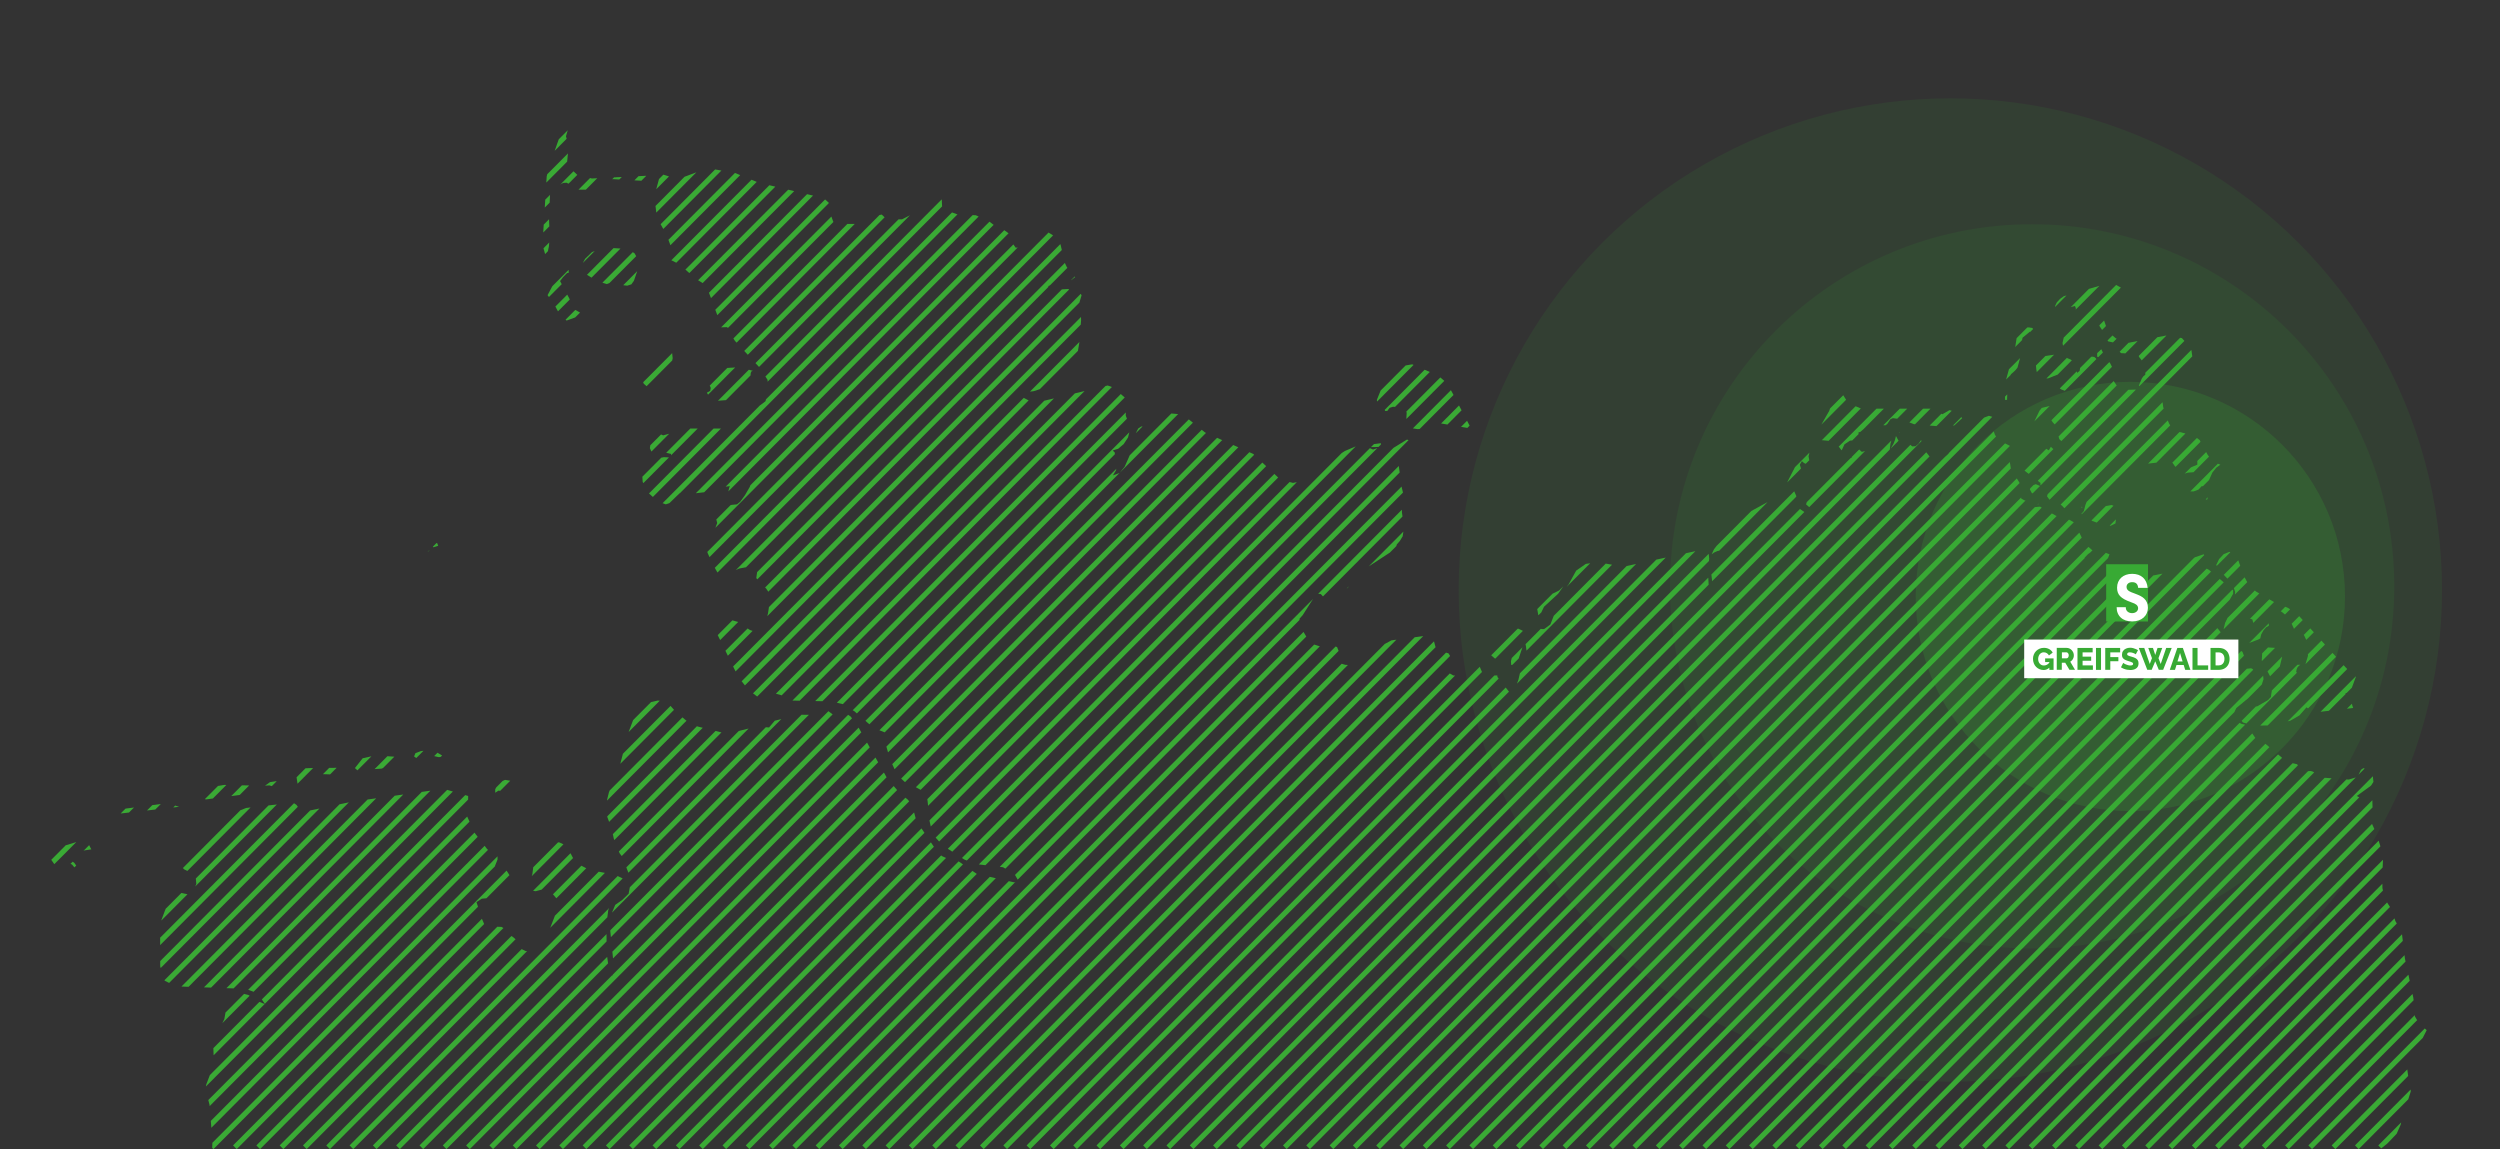 <?xml version="1.0" encoding="utf-8"?>
<svg xmlns="http://www.w3.org/2000/svg" data-name="Ebene 1" id="Ebene_1" viewBox="0 0 479.98 220.62">
  <rect x="0" y="0" width="479.98" height="220.62" fill="#333333" stroke="none"/>
  <defs>
    <style>
      .cls-1 {
        fill: none;
      }

      .cls-2 {
        fill: #38aa34;
      }

      .cls-3 {
        fill: #fff;
      }

      .cls-4 {
        opacity: .1;
      }

      .cls-4, .cls-5, .cls-6 {
        fill: #3aaa35;
      }

      .cls-5 {
        opacity: .2;
      }

      .cls-7 {
        clip-path: url(#clippath);
      }
    </style>
    <clipPath id="clippath">
      <path class="cls-1" d="M-84.3,220.62l-.71-.71L166.83-33.08l.71.71L-84.3,220.62ZM172.01-32.38l-.71-.71L-80.54,219.91l.71.71L172.01-32.38ZM176.49-32.38l-.71-.71L-76.06,219.91l.71.71L176.49-32.38ZM180.96-32.38l-.71-.71L-71.59,219.91l.71.71L180.96-32.38ZM185.44-32.38l-.71-.71L-67.12,219.91l.71.71L185.44-32.38ZM189.91-32.38l-.71-.71L-62.64,219.91l.71.71L189.91-32.38ZM194.39-32.38l-.71-.71L-58.17,219.91l.71.71L194.39-32.38ZM198.86-32.38l-.71-.71L-53.69,219.91l.71.71L198.86-32.38ZM203.33-32.38l-.71-.71L-49.22,219.91l.71.71L203.33-32.38ZM207.81-32.38l-.71-.71L-44.74,219.91l.71.71L207.81-32.38ZM212.28-32.38l-.71-.71L-40.27,219.91l.71.71L212.28-32.38ZM216.76-32.38l-.71-.71L-35.79,219.91l.71.71L216.76-32.38ZM221.23-32.38l-.71-.71L-31.32,219.91l.71.71L221.23-32.38ZM225.71-32.38l-.71-.71L-26.85,219.91l.71.71L225.71-32.38ZM230.18-32.38l-.71-.71L-22.37,219.91l.71.71L230.18-32.38ZM234.66-32.38l-.71-.71L-17.9,219.91l.71.71L234.66-32.38ZM239.13-32.38l-.71-.71L-13.42,219.91l.71.71L239.13-32.38ZM243.6-32.38l-.71-.71L-8.95,219.91l.71.71L243.6-32.38ZM248.08-32.38l-.71-.71L-4.47,219.91l.71.71L248.08-32.38ZM252.55-32.38l-.71-.71L0,219.91l.71.71L252.55-32.38ZM257.03-32.38l-.71-.71L4.47,219.91l.71.71L257.03-32.38ZM261.5-32.38l-.71-.71L8.95,219.91l.71.71L261.5-32.38ZM265.98-32.38l-.71-.71L13.42,219.91l.71.71L265.98-32.38ZM270.45-32.38l-.71-.71L17.9,219.91l.71.71L270.45-32.38ZM274.92-32.38l-.71-.71L22.37,219.91l.71.71L274.92-32.38ZM279.4-32.38l-.71-.71L26.85,219.91l.71.71L279.4-32.38ZM283.87-32.38l-.71-.71L31.32,219.91l.71.71L283.87-32.38ZM288.35-32.38l-.71-.71L35.79,219.91l.71.71L288.35-32.38ZM292.82-32.38l-.71-.71L40.27,219.91l.71.71L292.82-32.38ZM297.3-32.38l-.71-.71L44.74,219.91l.71.71L297.3-32.38ZM301.77-32.38l-.71-.71L49.22,219.91l.71.71L301.77-32.38ZM306.24-32.38l-.71-.71L53.69,219.91l.71.71L306.24-32.38ZM310.72-32.38l-.71-.71L58.17,219.91l.71.71L310.72-32.38ZM315.19-32.38l-.71-.71L62.64,219.91l.71.71L315.19-32.38ZM319.67-32.38l-.71-.71L67.11,219.91l.71.71L319.67-32.38ZM324.14-32.38l-.71-.71L71.59,219.91l.71.71L324.14-32.38ZM328.62-32.38l-.71-.71L76.06,219.91l.71.71L328.62-32.38ZM333.09-32.38l-.71-.71L80.54,219.91l.71.71L333.09-32.38ZM337.56-32.38l-.71-.71L85.01,219.91l.71.71L337.56-32.38ZM342.04-32.38l-.71-.71L89.49,219.91l.71.71L342.04-32.38ZM346.51-32.38l-.71-.71L93.96,219.91l.71.71L346.51-32.38ZM350.99-32.38l-.71-.71L98.44,219.91l.71.71L350.99-32.38ZM355.46-32.38l-.71-.71L102.91,219.91l.71.71L355.46-32.38ZM359.94-32.38l-.71-.71L107.38,219.91l.71.71L359.94-32.38ZM364.41-32.38l-.71-.71L111.86,219.91l.71.71L364.41-32.38ZM368.89-32.38l-.71-.71L116.33,219.91l.71.71L368.89-32.38ZM373.36-32.38l-.71-.71L120.81,219.91l.71.71L373.36-32.38ZM377.83-32.38l-.71-.71L125.28,219.91l.71.71L377.83-32.38ZM382.31-32.38l-.71-.71-251.84,253,.71.71L382.31-32.38ZM386.78-32.38l-.71-.71-251.84,253,.71.71L386.78-32.38ZM391.26-32.38l-.71-.71-251.84,253,.71.71L391.26-32.38ZM395.73-32.38l-.71-.71-251.84,253,.71.71L395.73-32.38ZM400.21-32.38l-.71-.71-251.84,253,.71.71L400.21-32.38ZM404.68-32.38l-.71-.71-251.84,253,.71.71L404.68-32.38ZM409.15-32.38l-.71-.71-251.84,253,.71.71L409.15-32.38ZM413.63-32.38l-.71-.71-251.84,253,.71.71L413.63-32.38ZM418.1-32.38l-.71-.71-251.84,253,.71.71L418.1-32.38ZM422.58-32.38l-.71-.71-251.84,253,.71.71L422.58-32.38ZM427.05-32.38l-.71-.71-251.84,253,.71.71L427.05-32.38ZM431.53-32.38l-.71-.71-251.84,253,.71.71L431.53-32.38ZM436-32.38l-.71-.71-251.84,253,.71.71L436-32.38ZM440.7-32.38l-.71-.71-251.84,253,.71.71L440.7-32.38ZM445.18-32.38l-.71-.71-251.84,253,.71.71L445.18-32.38ZM449.65-32.38l-.71-.71-251.84,253,.71.71L449.65-32.38ZM454.13-32.38l-.71-.71-251.84,253,.71.71L454.13-32.38ZM458.6-32.38l-.71-.71-251.84,253,.71.71L458.6-32.38ZM463.07-32.38l-.71-.71-251.84,253,.71.71L463.07-32.38ZM467.55-32.38l-.71-.71-251.84,253,.71.71L467.55-32.38ZM472.02-32.38l-.71-.71-251.84,253,.71.71L472.02-32.38ZM476.5-32.38l-.71-.71-251.84,253,.71.71L476.5-32.38ZM480.97-32.38l-.71-.71-251.84,253,.71.71L480.97-32.38ZM485.45-32.38l-.71-.71-251.84,253,.71.71L485.45-32.38ZM489.92-32.38l-.71-.71-251.84,253,.71.71L489.92-32.38ZM494.39-32.38l-.71-.71-251.84,253,.71.71L494.39-32.38ZM498.87-32.38l-.71-.71-251.84,253,.71.71L498.87-32.38ZM503.34-32.38l-.71-.71-251.84,253,.71.71L503.34-32.38ZM507.82-32.38l-.71-.71-251.84,253,.71.71L507.82-32.38ZM512.29-32.38l-.71-.71-251.84,253,.71.71,251.84-253ZM516.77-32.38l-.71-.71-251.84,253,.71.71,251.84-253ZM521.24-32.38l-.71-.71-251.84,253,.71.71,251.84-253ZM525.71-32.38l-.71-.71-251.84,253,.71.71,251.84-253ZM530.19-32.38l-.71-.71-251.84,253,.71.71,251.84-253ZM534.66-32.38l-.71-.71-251.84,253,.71.71,251.84-253ZM539.14-32.38l-.71-.71-251.84,253,.71.71,251.84-253ZM543.61-32.38l-.71-.71-251.84,253,.71.71,251.84-253ZM548.09-32.38l-.71-.71-251.84,253,.71.71,251.84-253ZM552.56-32.38l-.71-.71-251.84,253,.71.71,251.84-253ZM557.04-32.38l-.71-.71-251.84,253,.71.71,251.84-253ZM561.51-32.38l-.71-.71-251.84,253,.71.71,251.84-253ZM565.98-32.38l-.71-.71-251.84,253,.71.71,251.84-253ZM570.46-32.38l-.71-.71-251.84,253,.71.71,251.84-253ZM574.93-32.38l-.71-.71-251.84,253,.71.71,251.84-253ZM579.41-32.38l-.71-.71-251.84,253,.71.71,251.84-253ZM583.88-32.38l-.71-.71-251.84,253,.71.71,251.84-253ZM588.36-32.38l-.71-.71-251.84,253,.71.71,251.84-253ZM592.83-32.38l-.71-.71-251.84,253,.71.71,251.84-253ZM597.3-32.38l-.71-.71-251.84,253,.71.71,251.84-253ZM601.78-32.38l-.71-.71-251.84,253,.71.71,251.84-253ZM606.25-32.38l-.71-.71-251.84,253,.71.71,251.84-253ZM610.73-32.38l-.71-.71-251.84,253,.71.71,251.84-253ZM615.2-32.38l-.71-.71-251.84,253,.71.71,251.84-253ZM619.68-32.38l-.71-.71-251.84,253,.71.71,251.84-253ZM624.15-32.38l-.71-.71-251.84,253,.71.71,251.84-253ZM628.62-32.38l-.71-.71-251.84,253,.71.71,251.84-253ZM633.1-32.38l-.71-.71-251.84,253,.71.71,251.84-253ZM637.57-32.38l-.71-.71-251.84,253,.71.71,251.84-253ZM642.05-32.38l-.71-.71-251.84,253,.71.71,251.84-253ZM646.52-32.38l-.71-.71-251.84,253,.71.71,251.84-253ZM651-32.38l-.71-.71-251.84,253,.71.71,251.84-253ZM655.47-32.38l-.71-.71-251.84,253,.71.71,251.84-253ZM659.94-32.38l-.71-.71-251.84,253,.71.71,251.84-253ZM664.42-32.38l-.71-.71-251.84,253,.71.71,251.84-253ZM668.89-32.38l-.71-.71-251.84,253,.71.71,251.84-253ZM673.37-32.38l-.71-.71-251.84,253,.71.71,251.84-253ZM677.84-32.38l-.71-.71-251.84,253,.71.71,251.84-253ZM682.32-32.38l-.71-.71-251.84,253,.71.71,251.84-253ZM686.79-32.38l-.71-.71-251.84,253,.71.71,251.84-253ZM691.27-32.38l-.71-.71-251.84,253,.71.71,251.84-253ZM695.74-32.38l-.71-.71-251.84,253,.71.71,251.84-253ZM700.21-32.38l-.71-.71-251.84,253,.71.71,251.84-253ZM704.69-32.38l-.71-.71-251.84,253,.71.71,251.84-253ZM709.16-32.38l-.71-.71-251.84,253,.71.71,251.84-253Z"/>
    </clipPath>
  </defs>
  <g class="cls-7">
    <g>
      <polygon class="cls-6" points="499.71 390.62 499.5 390.33 499.8 387.61 498.94 385.77 497.62 384.2 496.53 382.29 496.37 381.64 496.11 379.96 496.11 379.87 495.76 375.89 495.54 373.41 496.04 372.23 495.43 370.94 494.35 369.79 493.43 369.07 492.11 368.44 489.35 367.62 488.01 366.85 488.01 366.84 486.78 365.95 482.94 364.66 481.65 363.3 481.46 362.3 481.33 361.63 481.81 359.79 482.94 357.98 483.64 356.09 483.54 353.6 482.96 351.2 482.21 349.57 479.36 347.19 478.03 345.63 477.43 343.23 477.2 340.73 476.38 339.63 475.32 338.9 474.36 337.42 474.18 335.41 474.95 333.76 478.32 330.32 479.4 328.87 480.3 327.16 480.8 325.3 481 319.49 481.32 318.56 482.59 316.25 482.84 315.35 482.94 314.48 483.13 313.62 483.58 312.81 484.66 311.46 480.85 308.6 480.26 307.23 480.62 304.75 481.25 303.01 481.47 301.64 480.62 300.31 480.62 299.72 481.77 298.2 481.79 296.24 480.88 294.55 479.23 293.83 477.57 293.44 475.58 292.42 474.26 290.93 474.61 289.19 473.38 286.4 471.99 282.21 471.66 278.39 474.7 275.7 476.12 273.44 477.09 271.18 476.82 270.15 475.72 269.15 476.18 266.91 477.82 263.45 476 261.94 475.66 261.56 472.26 257.72 468.75 256.32 467.06 254.01 465.94 253.49 465.33 252.9 463.33 248.92 462.42 247.85 456.18 243.24 454.58 242.38 452.67 240.11 451.49 239.59 450.19 239.49 448.96 239.11 447.94 238.31 447.27 236.94 448.82 235.58 449.43 234.4 449.67 232.57 449.54 231.35 448.82 227.9 448.47 226.92 448.47 226.31 451.31 224.2 454.88 222.32 458.34 219.56 460.14 217.67 460.92 215.9 461.09 215.09 462.85 209.55 462.73 208.14 462.37 206.75 462.16 205.16 462.33 203.86 462.74 202.67 463.33 201.79 463.94 201.46 464.37 200.81 465.9 197.79 465.14 197.08 464.91 196.53 464.01 195.77 463.65 195.15 463.47 194.18 463.43 192.4 463.34 191.57 462.95 189.72 461.72 184 461.11 178.9 459.88 176.82 459.26 174.76 457.84 172.55 457.41 170.51 457.37 168.32 457.53 164.71 457.42 163.73 456.19 159.89 455.3 157.95 455.55 156.41 455.47 153.63 455.48 153.62 455.02 153.67 454.07 153.54 453.22 153.24 452.48 152.82 455.22 150.84 455.68 150.11 455.51 148.5 454.67 147.67 453.73 147.49 453.29 147.8 452.59 149.17 450.94 149.67 446.22 149.32 445.51 149.02 444.04 148.14 443.61 148.02 442.19 148.14 441.96 147.91 441.01 146.72 439.07 146.28 434.76 142.65 434.13 142.79 433.18 141.94 432.32 140.68 431.95 139.6 431.45 139.23 430.36 138.98 429.27 138.44 428.74 137.22 429.35 135.94 433.55 132.47 434.21 131.53 434.57 130.41 434.48 129.46 433.75 129.06 433.42 129.01 433.05 128.87 432.69 128.65 432.38 128.39 432.19 128.31 431.35 128.39 431.12 128.22 431.14 127.83 431.21 127.37 431.15 127.02 430.97 126.55 430.79 125.82 430.53 125.15 430.13 124.86 428.47 124.15 428.12 123.89 427.51 122.88 425.81 120.69 425.1 120.15 426.69 119.16 427.41 117.4 427.9 115.47 428.74 114 428.74 113.32 424.09 109.4 422.3 108.47 422.3 107.85 422.88 107.7 423.26 107.38 423.36 106.94 423.1 106.42 421.43 106.98 418.43 109.03 416.69 109.84 409.45 111.27 409.45 111.96 409.93 112.4 410.6 113.54 411.08 114 411.08 114.69 409.7 114.66 408.62 113.95 407.75 112.75 407.01 111.27 406.16 108.98 405.84 108.47 405.31 108.33 404.92 108.66 404.49 108.9 403.8 108.47 404.27 108.06 404.55 107.59 405.01 106.42 403.85 105.97 401.66 107.09 400.2 107.1 400.89 106.38 401.8 105.73 400.21 104.33 398.28 100.34 396.77 99.51 394.73 99.02 391.67 97.27 389.75 97.45 390.41 97.02 390.8 96.85 391.35 96.83 391.35 96.09 388.73 96.09 388.08 95.74 387.91 94.89 387.91 93.81 387.74 92.71 386.07 90 385.83 88.45 386.94 86.47 386.24 85.79 383.7 84.47 383.01 83.49 382.57 82.21 382.6 81 383.34 80.28 381.85 79.83 379.52 80.71 377.19 82.22 375.69 83.71 375.17 84.71 374.56 86.34 374.06 87.15 373.4 87.74 372.81 87.92 371.68 87.84 371.09 87.98 370.88 88.09 370.66 87.9 369.66 86.62 369.29 85.97 369.01 85.25 368.85 84.47 368.33 85.21 367.76 85.68 367.13 85.71 366.44 85.09 365.79 85.87 365.13 85.56 364.53 84.67 364.01 83.71 363.81 84.51 363.54 85.19 362.8 86.47 362.95 85.21 363.29 84.06 363.88 83.26 364.77 83.03 364.77 82.28 364.02 82.2 363.3 82.3 362.61 82.58 362 83.03 362.12 83.37 362.27 84.13 362.4 84.47 359.21 86.3 357.46 86.76 356.36 85.78 356.36 86.47 355.88 86.1 355.49 86.06 354.4 86.47 354.4 87.15 354.77 87.25 355.56 87.84 351.75 89.69 350.76 90.53 350.63 90.94 350.57 92.21 350.39 92.71 350.14 92.9 349.5 93.1 349.16 93.34 347.68 94.78 347.13 95.65 346.75 96.83 347.95 97.89 348.64 98.24 349.55 98.2 348.3 98.99 346.87 98.62 344.31 96.83 344.97 96.04 344.85 95.16 344.36 94.08 343.94 92.71 344.91 92.48 345.65 91.61 345.93 90.42 345.55 89.22 345.95 88.53 346.36 88.9 346.71 89.05 347.55 89.22 347.22 87.63 347.6 86.1 348.4 84.93 349.35 84.47 351.48 84.67 352.64 85.26 353.59 86.47 354.12 85.31 355.18 84.6 356.44 84.48 357.56 85.09 357.54 84.66 357.63 84.53 357.79 84.52 358 84.47 357.52 84.4 357.15 84.27 356.9 83.89 356.8 83.03 357.17 82.92 357.69 82.47 358 82.28 358.36 83.03 358.72 81.68 359.29 81.36 360.81 81.65 362 81.65 362.34 81.4 362.96 80.48 363.42 80.28 364.97 80.49 367.47 81.44 373.76 81.98 375.25 81.65 376.71 80.29 375.96 79.17 374.28 78.75 372.93 79.53 370.72 78.46 357.37 78.46 354.84 77.41 353.59 75.39 353.99 75.39 353.99 74.77 352.79 75.38 352.12 76.25 351.19 78.9 348.77 83.12 348.39 84.09 344.86 89.22 342.75 93.34 341.88 94.36 339.65 96.24 335.23 98.66 334.46 98.89 333.64 99.43 332.24 101.78 331.05 102.86 329.06 105.48 328.62 106.42 329.16 106.04 329.77 105.78 330.4 105.67 331.05 105.73 330.55 107.09 328.86 108.05 328.25 109.22 328.56 110.19 328.85 112.79 329.42 114 328.05 112.39 327.93 110.03 328.15 107.24 327.85 104.37 325.65 105.79 311.66 108.81 306.77 107.93 304.47 108.26 302.61 109.56 301.16 112.2 300.94 112.47 300.69 112.81 300.51 113.32 300.51 113.84 300.95 114.19 300.91 114.69 300.65 115.43 300.35 116.06 299.96 116.5 299.49 116.67 298.7 117.23 297.66 119.89 296.47 120.77 295.96 120.77 294.46 120.15 294.46 120.77 294.86 120.77 294.86 121.51 292.86 123.55 292.96 124.02 293.11 125.15 293.22 125.6 292.73 125.72 292.16 126.16 291.73 126.9 291.99 128.5 291.53 130.49 290.94 132.09 290.86 133.14 290.2 133.14 289.75 132.84 287.5 129.99 287.47 129.68 285.03 129.68 284.67 129.35 284.07 127.94 283.62 127.64 281.24 129.68 280.76 129.8 279.01 129.68 278.27 129.25 278.14 128.21 278.41 125.94 278.09 125.43 276 124.86 275.59 124.16 275.21 122.75 274.8 122.19 274.28 121.99 267.15 122.94 264.03 124.62 262.91 124.86 261.94 125.24 260.23 127.05 259.48 127.64 259.18 127.7 258.5 127.65 258.27 127.64 257.41 127.38 257.18 126.46 257.13 125.28 256.71 124.24 256.13 124 253.86 124.24 252.26 123.73 251.14 122.79 250.28 121.35 249.5 119.4 249.5 118.78 250.1 118.11 252.37 114.57 252.6 114.3 253.06 114 253.59 114.06 254 114.51 254.4 114.79 254.9 114.35 255.36 114.36 257.73 113.54 258.75 112.87 261.11 109.84 267.92 105.39 268.18 104.52 268.74 103.89 269.3 102.97 269.56 101.26 269.16 98.37 269.12 96.66 269.56 95.39 269.1 93.49 268.56 89.49 267.92 87.84 268.81 88.24 269.16 88.53 269.79 87.55 271.96 85.09 270.13 84.39 266.01 86.93 264.63 85.97 263.61 86.31 262.6 85.85 264.06 85.83 265.12 85.78 265.12 85.09 260.22 85.73 258.2 86.59 256.27 87.84 252.92 90.98 250.94 92.21 248.25 92.71 245.84 92.1 240.61 87.15 231.36 83.03 227.81 80.17 226.52 79.53 224.03 79.31 223.36 79.53 222.81 80.07 222.51 80.63 222.12 81.18 221.32 81.65 219.1 81.89 218.52 82.28 218.09 83.12 217.31 86.47 215.93 89.6 214.96 90.8 213.67 91.28 214.25 90.32 214.48 89.37 214.3 88.53 213.67 87.84 214.05 87.18 214.02 86.86 213.82 86.69 213.67 86.47 214.68 86.16 215.74 85.26 216.57 84 216.91 82.65 216.6 81.03 216.14 79.8 216.14 78.69 217.31 77.52 213.77 74.41 212.67 74.01 198.51 77.41 195.97 76.08 195.97 75.39 198.43 75.11 200.97 74.28 203.34 72.96 205.23 71.19 205.97 70.11 206.53 68.95 206.93 67.52 207.23 65.73 207.56 61.53 207.52 59.53 207.23 58.12 207.65 56.7 207.32 56.08 206.65 56.13 206.02 56.67 205.14 55.48 203.61 55.57 202.08 56.04 201.22 55.98 201.25 55.05 201.39 54.83 201.64 54.85 202.02 54.59 202.2 54.58 203.66 53.43 203.62 53.2 204.17 53.35 204.9 53.69 205.67 53.79 206.42 53.2 205.33 52.01 204.8 51.24 204.42 50.43 203.62 46.97 202.28 45.25 200.37 44.06 198.99 44.16 199.22 46.27 196.55 47.3 195.02 47.57 194.34 46.62 193.73 44.85 192.34 43.86 190.81 43.2 189.79 42.42 187.35 41.33 183.74 41.14 180.9 40.08 180.71 36.41 179.95 37.04 179.21 38.37 177.78 38.94 176.67 40.33 173.18 42.11 172.36 42.11 172.32 42.13 171.46 42.43 170.46 42.31 169.28 41.19 168.22 41.43 167.58 42.01 166.74 42.24 166.17 42.84 165.29 43 161.01 42.98 159.97 42.56 159.54 41.35 159.37 39.93 159.1 38.91 158.12 38.03 145.68 35.08 141.07 33.19 136.38 32.37 135.01 32.59 131.02 34.09 128.85 34 126.8 33.35 126 36.3 125.74 38.67 126.07 41.35 126.86 43.1 128 45.14 128.76 47.21 128.44 49.05 128.44 49.74 130.43 50.74 133.6 53.53 135.28 54.59 136.04 56 138.09 61.51 136.08 62.9 136.48 63.66 137.14 63.2 138.37 62.85 139.58 62.81 140.12 63.28 140.41 64.35 141.09 65.43 145.88 70.62 147.37 72.94 147.37 75.39 146.97 77.03 145.99 77.78 143.73 78.9 141.25 81.1 140.01 81.88 138.52 82.28 132.08 82.28 127.32 83.59 126.07 83.03 125.48 83.86 124.94 84.91 124.77 86.05 125.27 87.15 126.2 85.89 126.97 86.13 127.78 86.9 128.84 87.15 128.84 87.84 127.46 87.77 125.66 88.14 124.05 88.87 123.22 89.91 123.39 92.52 124.6 94.73 126.27 96.26 127.83 96.83 128.52 96.6 130.47 94.71 131.38 94.35 133.48 94.71 135.28 94.5 138.34 93.55 140.12 93.34 140 93.66 139.83 94.38 139.72 94.71 140.98 94.15 143.19 92.23 144.53 91.97 143.95 93.48 143.03 95.07 142.12 96.32 141.5 96.83 140.49 96.93 138.01 97.65 137.29 98.2 137.29 98.89 137.7 100.41 137.09 102 136.19 103.73 135.72 105.73 135.88 106.22 136.92 108.47 138.52 111.27 138.92 111.27 139.97 110.09 141.88 109.16 143.93 108.78 145.36 109.22 145.36 109.84 145.2 110.98 146 112 147.09 112.98 147.77 114 147.78 115.55 147.46 117.69 146.98 119.67 146.53 120.77 145.25 121.38 143.99 120.96 141.68 119.4 140.28 119.01 139.18 119.1 136.92 120.15 141.77 130.03 143.73 132.47 145.79 134.05 147.15 134.5 147.77 133.48 148.45 133.04 149.95 133.46 152.18 134.5 159.63 134.67 161.82 135.19 164.03 136.55 167.74 139.77 169.88 140.62 169.96 142.6 170.89 145.81 172.26 148.79 173.69 150.11 174.57 150.43 177.33 151.97 177.92 152.51 178.14 154.24 178.32 156.94 179 160.09 180.93 162.28 185.16 165.03 187.31 165.89 190.15 166.22 192.57 166.5 194.77 167.8 195.5 169.08 194.74 169.41 191.51 168.68 187.56 167.8 184.07 165.39 183.34 165.03 181.94 164.86 180.86 164.37 179.96 163.55 175.93 157.59 175.13 154.6 174.32 153.55 172.67 152.2 170.32 149.41 164.61 139.27 163.32 137.57 162.81 137.22 160.82 137.32 159.85 137.14 159.05 136.54 158.05 137.27 153.41 137.22 148.75 138.37 147.65 139.67 145.3 139.48 141.04 140.54 138.52 140.62 133.93 139.48 131.71 138.31 129.63 136.54 128.19 134.9 127.49 134.59 126.27 134.5 124.95 134.81 123.65 135.59 122.5 136.7 121.66 137.97 120.66 140.62 119.1 146.61 116.91 152.11 116.55 153.57 116.42 155.24 116.61 156.89 117.44 159.14 117.85 161.03 118.13 161.82 118.37 162.51 118.98 163.85 119.43 164.43 120.93 168.29 121.22 168.78 120.72 171.42 120.69 171.59 119.47 172.78 118.12 173.73 117.22 175.88 117.17 178.78 117.79 184.93 117.62 187.36 116.83 185.55 116.49 183.12 116.42 177.59 116.78 174.73 117.73 172.6 119.02 171.03 120.42 169.82 120.42 169.08 118.15 167.98 113.14 167 110.78 165.77 110.06 164.81 109.34 163.46 108.48 162.24 107.35 161.72 104.9 161.84 103.91 162.24 103.13 163.07 102.63 164.47 102.21 167.83 101.71 169.45 101.6 170.9 102.83 171.11 105.13 170.49 106.83 172.48 106.52 175.86 105.21 179.25 103.97 181.32 103.25 182.03 102.62 182.41 101.91 182.58 100.92 182.6 100.08 182.18 99.46 181.26 98.99 180.33 98.51 179.92 98.09 179.64 96.97 178.34 96.28 177.96 95.3 177.92 94.63 178.21 93.89 178.57 93.09 177.71 92.55 176.47 91.48 173.19 92.51 172.54 94.82 172.33 95.88 171.78 97.15 170.82 97.71 169.91 97.89 168.14 97.23 167.1 95.93 166.73 95.02 166.29 95.52 165.03 95.52 164.43 93.55 163.05 91.14 159.92 89.5 156.34 89.88 153.55 89.88 152.82 85.18 151.45 67.58 153.92 58.93 155.73 57.54 155.4 56.92 154.53 56.29 154.1 47.27 155.12 42.64 156.94 40.46 159.21 39.31 160 37.18 162.4 35.29 163.72 34.46 164.81 34.59 166.11 35.35 166.9 37.06 167.77 37.58 168.47 37.69 169.72 37.27 170.68 36.71 170.98 36.39 171.78 34.03 171.26 32.88 171.25 32.39 172.14 32.13 173.61 31 176.61 30.74 178.27 30.76 185.56 31.62 188.29 33.79 189.37 47.14 189.85 49.47 190.7 50.88 192.79 49.77 192.34 47.74 191.05 46.47 190.72 45.11 190.74 44.32 191.15 42.84 193.4 43.28 194.48 43.07 195.65 42.55 196.7 42.03 197.42 41.37 198.14 40.79 198.46 40.96 201.24 41.02 202.81 40.84 204.34 40.44 206.02 39.61 208.18 39.46 208.96 39.5 210.13 39.73 210.75 40.01 211.26 40.23 212.12 40.78 219.11 40.68 222.6 40.14 225.71 38.87 228.97 34.06 236.57 33.61 237.85 33.01 239.53 32.5 242.77 31.95 253.23 31.52 256.64 30.46 258.71 28.36 258.05 27.48 257.68 24.59 258.11 21.48 257.16 15.91 257.25 13.95 257.87 12.89 258.63 11.88 259.37 12.37 260.38 12.26 261.25 11.99 262.05 12.01 262.85 12.42 263.47 14.34 265.11 11.09 266.76 10.12 266.85 10.84 268.36 11.04 270.08 11.13 271.78 11.49 273.21 12.64 274.57 14.19 275.33 18.83 275.99 21.87 277.15 23.52 277.42 25.06 277.32 26.53 276.89 27.07 276.37 27.44 275.72 27.81 275.55 31.38 281.38 32.2 283.85 31.71 287.35 30.53 290.09 30.1 291.54 30.07 293.29 30.59 295.34 30.93 295.98 31.08 296.25 30.92 296.74 28.31 298.34 27.68 299.07 26.3 301.32 25.13 302.36 22.62 303.47 21.48 304.67 20.18 307.33 19.44 308 15.97 308.4 15.64 308.43 14.7 308.96 13.71 310 13.4 310.54 12.92 311.76 12.44 312.36 11.74 312.71 11.12 312.76 10.6 313.01 10.19 314 10.31 315.46 11.24 316.12 12.53 316.5 16.36 318.65 17.88 320.26 18.18 320.72 18.33 321.37 18.27 322.53 17.97 322.82 17.52 322.9 17.05 323.43 15.71 325.87 14.34 327.5 12.75 328.36 7.56 328.53 1.72 330.53 -1.16 332.76 -2.13 333.2 -3.33 333.2 -7.09 332.08 -6.61 334.22 -6.85 335.17 -9.05 335.79 -9.23 334.31 -10.18 333.75 -12.43 333.41 -12.69 333.08 -13.34 331.91 -13.76 331.5 -14.25 331.45 -16.08 331.85 -18.06 331.03 -19.95 329.5 -21.84 328.6 -23.83 329.69 -23.1 330.24 -20.92 332.55 -20.13 333.8 -21.07 333.56 -22.46 333.21 -24.36 332.69 -26.75 333.34 -27.59 333.79 -28.8 334.7 -29.94 335.18 -32.33 335.61 -33.31 336.3 -33.51 337.15 -32.17 338.18 -31.39 340.01 -31.5 341.93 -32.45 342.88 -32.8 343.23 -32.85 344.24 -32.27 344.48 -30.56 344.44 -29.89 344.77 -28.58 345.76 -28 346.36 -28.79 349.04 -27.44 350.76 -23.47 352.52 -24.15 354.63 -24.47 355.98 -24.21 357.14 -20.31 362.53 -17.95 365.27 -17.53 368.36 -17.24 370.07 -17.45 371.93 -17.9 373.93 -17.98 375.66 -17.1 376.72 -17.44 377.55 -17.62 379.61 -17.93 380.78 -18.52 381.6 -20.01 382.65 -20.62 383.25 -23.63 388.82 -24.86 390.33 -25.46 391.37 -25.97 393.23 -26.14 395.32 -25.72 397.05 -24.34 397.82 -21.42 395.81 -20.07 396.27 -20.54 396.54 -21.88 397.64 -20.65 398.8 -21.52 399.96 -24.86 401.78 -30.29 406.04 -31.08 406.95 -32.2 409.33 -32.93 410.13 -34.01 410.24 -34.79 409.52 -35.48 408.61 -36.3 408.16 -37.94 409.02 -37.61 411.21 -36.7 413.89 -36.64 416.24 -35.84 416.07 -34.32 415.32 -33.53 415.09 -32.71 415.2 -31.17 415.71 -29.07 415.46 -28.95 415.94 -29.31 416.73 -29.53 417.5 -29.45 418.85 -29.29 419.59 -28.85 420.08 -27.46 420.95 -25.55 421.62 -25.66 422 -25.97 422.5 -26.08 423.12 -25.58 425.03 -25.6 425.77 -25.96 426.72 -26.61 427.51 -27.94 427.39 -28.74 427.86 -29.26 428.79 -29.2 429.59 -29.08 430.44 -29.39 431.55 -30.23 432.34 -31.12 432.11 -30.87 433.3 -30.42 434.08 -29.84 434.48 -29.46 435.05 -29.59 436.26 -29.68 436.43 -29.72 436.6 -29.71 436.77 -29.63 436.94 -28.65 437.45 -28.62 438.34 -28.84 439.32 -28.61 440.09 -27.83 440.18 -25.51 439.54 -24.54 439.63 -23.41 440.76 -19.84 446.24 -20.62 446.74 -19.93 448.07 -18.73 448.7 -14.68 448.8 -14.54 449.36 -14.96 450.18 -15.62 450.99 -15.62 451.32 -16.93 452.11 -18.78 453.65 -19.86 455.35 -18.88 456.58 -19.35 457.29 -19.27 457.71 -18.79 457.91 -18.11 457.96 -18.58 458.76 -18.1 459.2 -17.6 460.25 -17.13 460.63 -16.55 460.66 -14.57 460.04 -14.44 459.91 -14.3 459.87 -14.16 459.91 -14.03 460.04 -13.13 460.47 -10.59 461.06 -9.52 461.12 -10.18 461.76 -10.32 462.5 -10.15 463.33 -9.83 464.26 -9.33 465.1 -8.91 465.18 -8.69 465.49 -8.73 467.03 -9.15 469.2 -9.55 470.43 -9.48 471.52 -7.44 475.07 -7.38 475.65 -7.32 476.35 -8.05 477.13 -9.61 477.42 -10.4 477.28 -11.06 477.02 -11.72 476.96 -12.51 477.42 -13.09 478.13 -13.48 479.01 -13.6 479.94 -13.34 480.76 -14.42 481.74 -16.94 482.45 -18.16 483.03 -18.74 483.92 -20.07 484.86 -20.67 485.66 -19.89 486.53 -19.56 487.57 -19.6 488.61 -19.95 489.47 -20.39 489.76 -21.56 489.85 -22.06 490.16 -22.17 490.47 -22.36 491.49 -22.49 491.94 -21.9 492.42 -21.69 492.99 -21.86 493.6 -22.4 494.23 -22.8 495.55 -23.09 496.81 -23.46 499.38 -23.35 499.45 -23 499.41 -22.87 499.43 -23.09 499.73 -23.63 500.8 -23 501.17 -22.61 501.92 -22.25 503.82 -22.41 504.84 -22.16 505.58 -21.15 507.12 -20.26 509.69 -19.79 510.48 -19.16 509.23 -18.15 510.86 -16.22 515.52 -15.31 516.46 -13.32 517.35 -12.46 517.9 -12.19 518.4 -11.95 519.03 -11.6 519.97 -11.54 520.27 -11.06 520.32 -10.18 519.78 -9.67 519.79 -8.68 520.42 -6.99 522.04 -6 522.67 -4.97 522.95 -2.16 522.95 -.35 523.49 -.12 523.5 .19 523.84 .18 523.83 .05 523.95 .04 524.72 -.04 524.78 -.32 526.76 -.33 527.4 -.17 527.8 -.19 528.15 -.76 528.66 -.81 529.47 -.67 530.21 -.39 530.86 .02 531.42 -.48 531.22 -.76 531.36 -.96 531.8 -.56 532.26 -.44 532.46 -4.75 535.26 -5.66 536.54 -5.56 536.84 -5.18 537.1 -4.83 537.45 -4.77 538.05 -4.93 538.45 -5.37 539.11 -5.97 540.33 -7.49 542.22 -8.38 543.62 -8.71 544.61 -8.71 547.48 -8.83 548.35 -9.21 551.26 -9.03 554 -9.03 554.66 -8.53 554.72 -7.91 554.59 -6.79 553.83 -6.31 553.64 -5.66 553.75 -.28 556.45 .73 557.42 1.09 558.17 1.25 558.92 1.26 559.42 1.15 559.46 1.55 560.06 4.4 563.1 4.6 563.64 4.35 564.36 3.3 564.41 2.98 565.24 3.35 566.28 4.34 567.48 8.24 571.25 8.33 571.63 8.21 572.55 8.27 572.91 8.59 573.15 9.4 573.45 9.65 573.71 10.11 575.37 10.3 575.75 10.36 575.95 10.48 576.65 10.64 576.97 10.9 576.95 11.69 576.43 11.92 576.42 12.29 577.85 12 578.98 11.83 580.08 12.58 581.34 13.27 581.63 15.89 581.66 18.17 582.51 18.92 582.33 19.93 580.99 19.71 579.5 19.26 578.05 19.6 576.8 20.19 576.65 22.64 577.21 24.35 577.05 25 577.15 28.66 579.22 29.93 579.29 29.9 582.45 30.58 584.91 31.87 585.93 33.67 584.79 33.76 584.34 33.57 583.87 33.52 583.38 34.06 582.85 34.38 582.89 36.62 584.53 37.54 585.01 38.47 585.32 43.52 585.37 45.1 586.11 45.47 586.17 45.81 585.81 46.43 584.54 46.8 584.1 47.32 583.91 48.52 583.76 48.97 583.55 49.26 583.06 49.69 581.76 49.96 581.31 50.94 580.75 51.17 580.68 52.31 580.34 53.45 580.43 53.71 581.44 56.24 581.61 57.3 582 57.69 583.29 57.25 583.58 57.11 583.78 57.01 584.08 57.83 584.94 59.16 587.1 59.93 588.08 61.21 588.89 63.77 589.34 65.07 590.02 65.51 590.56 66.08 591.72 66.62 592.19 67.21 592.32 67.43 592.37 68.14 592.19 68.82 591.89 69.56 591.74 70.21 591.85 71.45 592.29 72.02 592.37 72.73 592.19 74.11 591.44 74.76 591.26 79.64 592.68 82.98 592.33 84.04 592.45 93.34 597.43 99.1 598.63 99.78 599.27 99.76 599.3 98.55 600.69 96.72 604.16 94.06 611.51 93.33 612.74 92.98 613.05 90.82 614.21 90.31 614.23 90.18 614.45 89.91 614.72 89.63 615.19 89.51 616.03 89.38 616.52 89.05 616.81 88.6 616.97 86.95 616.99 86.28 617.21 85.97 618.01 85.9 619.71 85.64 620.41 85.01 621.25 84.23 622.01 83.54 622.47 81.93 624.4 81.03 625.18 80.06 625.49 79.38 625.98 76.9 629.86 76.41 632.75 76.4 635.83 77.09 637.72 77.09 638.33 75.62 639.49 74.92 640.21 74.62 641.01 74.5 642.7 74.2 643.56 73.82 644.13 73.41 644.97 73.11 645.98 72.68 648.31 72.62 649.47 72.8 650.53 73.19 651.66 73.48 652.84 73.41 654.07 72.6 655.37 71.53 655.96 70.58 656.73 70.17 658.59 70.05 660.38 69.68 661.87 69.06 663.15 65.35 668.36 64.97 669.43 64.85 670.7 64.55 671.39 64.15 671.92 63.73 672.71 63.51 673.45 63.33 674.05 62.96 675.76 63.15 679.39 65.68 683.86 65.81 686.6 65.25 687.65 63.69 689.32 63.37 690.49 63.44 691.91 63.33 692.3 62.96 693.18 62.73 693.61 62.34 693.99 62.16 694.37 62.1 694.73 62.13 694.95 62.18 695.18 62.16 695.57 62.47 697.19 62.34 698.17 61.55 698.61 61.22 699.03 60.38 701.86 60.22 703.07 60.95 706.12 60.92 707.55 60.58 708.12 59.61 709.16 59.4 709.68 59.56 711.56 59.75 712.5 59.98 712.9 60.85 713.35 61.64 714.46 62.96 717.11 63.32 717.55 63.69 717.88 64 718.34 64.13 719.17 63.99 719.48 63.75 720.37 66.74 719.47 68.07 719.33 67.3 721.5 66.68 722.11 65.29 722.1 65.14 722.09 67.32 723.25 68.17 723.7 69.46 723.88 72.04 723.34 74.35 722.86 75.45 722.23 76.39 721.11 77.45 719.43 78.28 719.86 82.06 720.09 82.42 720.46 82.61 721.27 82.72 722.09 82.88 722.46 90.51 722.46 93.15 721.87 93.72 721.48 93.98 721.1 94.22 720.66 94.72 720.09 95.19 719.71 96.47 719.02 97.54 718.7 97.94 718.28 98.23 717.85 98.53 717.65 101.7 717.12 102.76 717.11 104.28 717.58 104.96 717.65 105.28 718.03 105.59 718.87 106 719.71 106.58 720.09 108.81 720.68 112.56 720.7 112.74 720.67 114.36 720.4 114.44 719.98 115.12 718.49 116.92 717.3 118.68 717.12 119.58 717.97 120.28 719.15 120.4 719.3 120.92 719.95 121.71 719.69 121.84 719.46 122.09 719.01 122.16 718.36 122.13 717.74 122.2 717.15 122.18 716.85 122.04 716.51 121.94 716.12 122.08 715.63 122.29 715.45 122.6 715.33 122.85 715.32 122.91 715.46 122.94 716 123.33 716.19 123.66 714.13 123.13 714.08 122.85 713.97 122.19 713.69 121.37 713.55 118.52 714.04 117.64 714.48 116.83 715.06 115.96 715.51 114.92 715.56 113.7 714.86 112.2 713.71 111.91 713.67 110.99 713.33 111.36 712.39 111.22 711.64 110.97 711.01 111.04 710.36 111.61 709.7 113.1 708.89 113.72 708.3 114.16 706.56 114.44 705.92 115.23 704.75 115.69 704.47 116.35 704.49 119.51 703.86 120.39 703.41 119.85 702.03 120.78 701.49 122.24 701.58 123.33 702.07 123.42 702.7 123.47 703.83 123.68 704.89 124.25 705.32 124.98 704.84 125.28 702.94 125.82 702.38 126.57 702.63 127.14 703.49 127.6 704.5 128.04 705.2 128.64 705.34 129.29 705.2 129.87 705.31 130.26 706.19 130.1 706.52 129.32 707.7 129.12 708.27 129.37 708.98 129.84 709.56 129.98 710.23 130.1 710.8 133.2 710.75 132.72 710.21 133.24 708.5 134.82 708.57 136.74 709.69 138.25 711.13 137.17 711.38 137.18 711.99 138.01 712.82 138.05 712.87 139.76 714.14 141.19 714.52 143.49 714.3 145.62 713.62 146.56 712.6 147.67 712.16 154.21 712.9 157.45 712.9 158.25 714.14 160.44 714.14 162.72 714.67 178.81 724.72 178.95 724.81 179.2 724.88 182.63 725.82 186.39 725.75 187.99 724.99 188.84 723.66 189.57 722.08 190.85 720.59 191.69 720.14 192.57 720.04 193.4 720.34 194.09 721.09 194.28 722.12 194.17 723.17 194.39 724.09 195.59 724.71 196.06 724.68 196.78 724.21 197.08 724.13 198.84 724.78 200.59 724.92 201.47 724.75 202.18 724.18 202.35 725.62 202.96 726.43 203.69 727.16 204.23 728.33 204.23 728.59 204.24 728.86 204.34 729.37 204.98 729.75 205.49 729.53 206.01 729.07 206.68 728.77 209.57 733 210.08 734.02 209.81 734.93 208.48 735.97 209.12 736.73 209.28 737.63 209.33 738.56 209.65 739.38 210.22 739.94 210.61 739.92 211.06 739.59 211.83 739.22 212.12 739.26 212.73 739.63 213.03 739.63 213.28 739.44 213.98 738.66 216.55 738.19 217.63 738.78 217.59 740.34 216.53 743.54 216.66 744.11 216.69 744.63 216.55 745.2 216.26 745.49 215.48 745.72 215.25 745.88 214.71 746.86 214.47 747.4 214.73 747.55 215.62 747.44 219.4 746.98 220.67 746.48 223.3 744.86 224.45 743.81 225.5 742.39 226.8 739.76 227.16 739.22 227.76 738.81 229 738.38 229.5 738.04 230.48 736.74 231.33 734.98 231.87 733.03 231.85 731.17 231.61 730.1 231.3 729.33 230.79 728.77 229.97 728.32 230.56 724.86 230.64 724.06 230.25 723.08 229.74 722.13 229.65 721.38 230.53 721.03 231.51 720.85 231.96 720.67 232.17 720.83 232.43 721.64 232.36 721.99 232.07 722.4 231.85 722.96 231.96 723.7 232.27 724.1 232.75 724.44 233.66 724.87 236.16 725.25 236.85 725.13 237.6 724.52 238.78 722.86 239.6 722.29 241.01 722.31 248.76 725.25 248.99 725.52 249.19 725.97 249.48 726.38 249.98 726.54 251.72 726.32 254.08 725.24 254.91 725 255.72 725.06 256.35 725.41 257.69 726.43 257.2 727.02 255.31 728.32 255.71 729.01 258.73 730.41 261.66 733.58 261.83 733.97 261.85 734.55 261.72 735.15 261.53 735.55 261.39 735.56 261.99 736.73 262.81 737.21 268.93 737.3 270.07 736.95 273.91 734.29 275.38 733.89 276.64 734.4 276.51 736.76 277.92 736.92 279.2 736.33 280.03 735.43 280.81 734.38 281.94 733.33 283.04 732.98 285.58 732.92 286.53 732.51 287.04 731.64 286.81 731 286.18 730.58 285.45 730.38 288.22 727.19 289.55 726.88 291 727.07 292.32 727.5 295.08 727.04 296.35 726.53 297.42 725.34 297.71 724.54 298.17 722.53 298.57 721.6 300.21 720.18 300.41 719.93 301.5 719.96 304.06 720.48 308.83 720.5 312.14 721.18 312.74 720.98 313.33 719.5 313.99 719.1 318.91 718.09 332.39 718.68 332.86 718.59 334.53 716.43 334.74 715.88 334.81 715.06 334.71 712.74 334.54 712.26 334.25 712.06 333.77 711.58 333.34 711.01 333.15 710.52 333.03 709.81 333.96 709.43 335.38 708.25 335.88 707.93 336.74 707.56 336.88 707.53 336.7 707.93 336.55 708.86 336.35 709.55 335.97 710.07 335.78 710.68 336.1 711.64 336.68 712.16 337.32 712.06 338.62 711.38 339.9 711.19 343.29 711.92 344.29 711.75 346.59 710.87 347.56 711.06 347.83 711.56 348.44 713.42 348.76 714.13 349.23 714.7 350.98 716.11 351.81 716.51 353.01 716.54 354.25 716.3 355.16 715.89 355.72 715.39 357.78 713.56 358.89 712.99 360.98 712.49 363.08 712.49 366.37 713.34 367.37 713.21 366.77 714.73 367.69 715.86 369.21 716.87 370.38 718 368.77 718.8 368.06 720.81 368.37 722.96 369.82 724.13 370.72 724.29 371.27 724.48 371.77 724.88 374.45 727.84 377.32 730.02 377.97 730.28 378.46 730.11 378.95 729.84 379.56 729.83 380.12 730.13 380.45 730.47 380.82 730.7 381.45 730.67 381.85 730.31 383.53 728.32 383.51 727.6 383.36 727.07 383.17 726.63 383.03 726.15 382.99 725.62 382.99 724.1 383.13 723.88 383.69 722.47 383.76 722.34 383.63 722.39 383.58 720.42 383.74 720.48 384.68 719.23 384.72 718.99 385.42 717.27 385.56 717.08 385.69 716.03 385.73 714.97 385.56 713.85 385.1 712.59 383.95 710.62 383.23 709.74 382.5 709.19 381.59 709.05 380.11 709.7 379.23 709.85 375.96 709.24 375 708.27 376.09 706.58 376.1 706.57 376.48 705.95 376.58 705.37 376.6 704.81 376.72 704.26 377.04 703.57 380.82 697.48 380.55 697.21 379.28 695.31 377.29 690.68 376.3 689.7 375.83 689.45 374.65 688.23 373.24 687.38 372.77 686.68 372.45 685.77 372.43 685.64 372.28 684.7 371.4 682.74 367.27 678.41 366.73 677.54 366.2 676.48 365.91 675.33 366.02 674.14 366.38 673.51 366.76 673.38 367.14 673.4 367.5 673.23 368.33 671.92 368.57 671.63 370.9 669.99 371.67 669.11 372.74 667.41 373.27 666.82 374.16 666.35 377.41 665.71 377.33 665.51 378.24 664.77 380.13 663.71 382.31 661.61 383.26 660.93 389.34 658.51 397.42 657.09 399.39 655.99 405.13 650.96 405.95 649.59 406.28 647.71 406.39 647.25 406.66 646.8 406.92 646.19 407.04 645.27 406.93 642.77 407.04 641.95 407.32 641.14 408.11 639.46 408.27 638.6 408.15 637.82 407.6 636.97 407.36 635.37 407.19 634.97 407.15 634.65 407.47 634.03 408 633.54 409.92 632.82 411.88 632.56 417.96 634.26 418.99 634.81 419.94 635.52 420.84 636.91 423.24 637.99 423.37 638.13 423.89 635.76 424.38 634.75 424.59 634.8 425.8 634.6 426.27 634.4 426.76 633.92 427.03 633.5 428.04 631.31 428.4 630.15 428.59 628.87 428.63 627.38 428.32 624.51 428.47 623.45 429.25 622.7 428.52 622.35 428.23 622.08 427.6 620.84 427.3 620.95 427.43 620.11 429.19 616.4 428.04 615.21 425.21 609.55 423.85 607.41 423.02 606.95 420.84 606.61 419.73 606.08 418.73 605.08 417.81 603.69 417.19 602.07 417.04 600.38 415.97 600.5 414.97 599.94 413.98 599.14 412.95 598.51 411.98 598.31 411.6 598.22 410.79 598.6 410.23 599.58 409.63 601.14 408.26 600.48 406.4 599.14 404.71 597.56 403.87 596.19 403.84 593.68 403.18 592.12 400.69 589.58 398.91 587.18 398.19 586.56 397.01 586.11 393.47 585.94 391.81 584.97 390.87 583.46 390.1 581.7 384.61 574.22 383.88 573.8 383.87 573.79 382 571.56 381.73 570.72 381.65 569.85 381.32 569.12 380.31 568.69 378.66 566.94 377.81 566.25 376.81 565.72 374.57 565.1 373.76 565.35 374.03 566.51 372.93 566.66 369.47 566.15 368.31 565.73 367.38 564.77 365.46 560.45 364.28 559.23 361.57 557.95 360.43 557 359.76 555.69 359.47 554.23 359.3 551.26 359.22 549.74 358.78 549.39 358.16 549.48 357.5 549.28 356.87 548.61 356.41 547.93 356.04 547.12 355.66 546.04 355.42 544.98 355.15 542.97 354.74 541.99 354.12 541.31 352.72 540.54 352.12 539.81 352.16 539.59 352.44 538.87 351.97 538.65 351.82 538.52 352.32 537.41 352.28 536.21 351.79 535.25 350.98 534.82 349.03 533.89 348.13 533.27 347.29 532.51 346.08 530.76 345.47 529.6 345.18 528.64 345.87 527.28 348.29 526.24 349.23 525.3 349.42 523.8 349.45 521.9 349.8 520.61 350.98 520.97 351.41 519.57 352.76 517.06 353.24 515.67 353.42 513.9 353.05 513.24 352.22 512.92 349.82 511.5 349.88 510.52 350.29 509.29 350.14 507.95 349.15 507.01 346.99 506.78 346.09 505.9 346.03 505.9 337.16 501.13 336.97 500.55 336.96 499.72 336.84 498.79 336.31 497.88 335.47 497.15 334.53 496.6 333.7 495.84 333.19 494.46 333.15 493.09 333.56 491 333.39 489.63 332.94 488.54 332.28 487.52 330.85 485.93 327.95 484.12 327.34 483.03 328.08 481.92 328.68 481.52 329.08 481.1 329.19 479.92 328.97 478.61 328.49 477.79 327.14 476.38 328.62 476.49 331.43 476.7 332.56 477.5 332.91 478.35 332.89 479.92 333.12 480.64 333.77 481.22 334.63 481.48 336.31 481.53 336.73 481.76 336.93 482.09 336.9 482.51 336.64 483.03 336.55 483.04 336.47 483.07 336.39 483.12 336.31 483.19 336.16 483.37 336.1 483.55 336.16 483.76 336.31 483.97 337.34 485.01 337.59 485.35 337.84 485.95 337.94 486.48 338 486.96 338.7 489.48 339.3 490.41 340.3 490.54 341.12 489.94 341.12 489.13 340.78 488.15 340.6 487.01 340.78 485.38 341.1 484.52 342.26 483.03 342.41 481.57 342.89 480.86 343.55 480.4 344.21 479.7 346.03 476.38 346.66 475.75 348.39 474.78 349.08 474.16 349.3 474.03 349.82 474.05 350.06 473.92 350.19 473.59 350.15 473.23 350.07 472.92 350.06 472.73 350.22 472.31 350.34 471.85 350.54 471.39 350.98 471.01 352.61 469.61 354.97 468.92 359.36 468.59 362.49 469.16 363.26 469.07 363.91 468.44 365.21 466.42 365.96 465.68 366.92 465.33 367.86 465.27 368.91 465.42 369.27 465.28 370.1 464.73 370.62 464.62 371.11 464.77 376.55 468.08 378.55 468.2 379.03 467.73 380.31 466.47 381.14 465.48 381.52 463.8 381.9 460.04 382.39 459.7 382.88 459.59 383.36 459.69 383.82 460.03 384.33 460.19 384.88 460.23 385.43 460.19 385.96 460.04 385.97 460.04 385.98 460.03 387.64 459.46 390.73 459.64 392.17 458.56 393.01 457.03 394.97 451.8 396.11 451.9 397.06 452.57 398.03 453 399.26 452.37 399.89 450.5 400.22 449.91 402.42 448.35 402.77 447.97 402.8 447.63 402.97 447.52 403.68 447.78 404 448.14 404.82 449.53 405.21 450.02 406.52 450.66 407.61 450.39 408.61 449.48 409.63 448.2 410.21 447.88 410.56 447.44 410.61 446.88 410.27 446.14 411.25 445.4 412.03 444.39 412.26 443.14 411.58 441.72 413.98 440.26 416.65 439.76 421.91 439.79 423.05 439.56 425.28 438.73 426.54 438.6 429.24 438.91 430.29 438.69 431.99 437.63 432.35 437.62 432.68 437.5 433.09 436.92 433.12 436.44 432.98 435.78 432.9 435 433.15 434.1 433.69 433.43 434.19 433.41 434.76 433.58 435.5 433.47 436.1 433.02 437 431.87 437.63 431.42 438.77 431.17 440.92 431.45 442.05 431.37 451.19 427.16 451.9 426.49 452.98 424.87 453.61 424.24 455.72 423.8 460.32 424.16 462.05 422.7 462.4 420.38 460.83 419.47 458.67 418.83 457.17 417.34 457.23 416.37 457.72 416.02 457.81 415.83 456.64 415.36 454.66 415.1 453.98 414.64 454.63 413.7 455.46 411.01 456.86 409.58 458.73 409.28 460.91 409.99 461.36 410.4 461.66 410.92 462.05 411.43 462.68 411.77 463.33 411.79 464.97 411.06 467.1 411.18 467.77 410.83 468.28 409.54 468.62 410.33 468.75 410.89 468.95 411.45 469.5 412.22 470.23 412.73 471.81 413.13 472.53 413.7 473.24 414.56 473.69 415.29 473.87 416.2 473.76 417.6 473.31 418.73 472.6 420.06 472.28 421.2 472.95 421.73 476.2 420.38 476.91 420.39 477.22 421.45 476.88 422.68 475.89 425.02 475.68 426.68 475.97 427.38 478 427.96 478.84 428.42 481.08 430.13 483.26 430.62 484.53 430.67 485.48 430.41 486.05 429.75 486.61 428.68 487.53 426.18 487.54 424.46 488.37 423.08 490.46 420.75 493.42 413.7 496.03 407.04 496.21 405.97 496.22 404.17 496.33 403.25 496.64 402.6 497.1 402.17 497.48 401.55 497.6 400.35 497.67 397.99 498.15 395.36 498.94 392.87 499.95 390.88 499.71 390.62"/>
      <polygon class="cls-6" points="81.6 105.02 81.79 105.47 82.03 105.55 82.12 105.96 82.41 105.74 82.21 104.71 81.85 104.31 80.99 104.39 81.34 104.71 81.6 105.02"/>
      <polygon class="cls-6" points="108.77 52.52 108.93 52.4 109.1 52.42 109.19 52.31 109.17 51.82 107.88 52.3 106.83 53.46 105.13 56.67 106.3 58.26 107.41 60.29 108.78 61.55 110.78 60.82 111.58 60.13 110.46 59.5 107.53 53.96 108.12 53.19 108.77 52.52"/>
      <polygon class="cls-6" points="84.13 104.79 83.92 104.25 82.89 104.55 83.2 105.08 84.13 104.79"/>
      <polygon class="cls-6" points="116.5 54.54 118.02 53.96 118.53 54.38 119.43 54.73 120.42 54.85 121.22 54.59 121.71 53.9 122.38 51.95 122.86 51.13 122.86 50.43 121.82 48.62 120.49 47.8 117.22 47.6 115.26 47.76 113.66 48.4 112.33 49.69 111.18 51.82 114.6 53.95 116.5 54.54"/>
      <polygon class="cls-6" points="265.21 77.72 265.52 77.74 265.72 78.16 265.92 78.9 266.35 78.9 266.79 78.3 267.42 78.1 268.96 78.15 269.8 78.46 270.07 79.25 269.96 81.3 270.62 82.14 272.16 82.39 274.52 82.24 274.26 82.06 274 81.65 275.07 81.03 282.45 82.28 279.01 75.73 278.09 74.03 277.63 73.41 276.13 72.12 271.13 69.95 268.29 70.43 265.99 72.69 264.35 76.77 264.51 78.16 265.21 77.72"/>
      <polygon class="cls-6" points="124.41 69.75 123.35 70.57 122.99 72.2 123.59 73.66 124.33 74.33 125.65 74.35 127.32 73.39 128.68 71.23 129.15 68.76 129.03 67.66 125.26 69.27 124.84 69.55 124.41 69.75"/>
      <polygon class="cls-6" points="104.72 49.02 105.09 48.73 105.38 47.33 105.54 45.51 105.33 39.96 105.51 39.54 105.59 37.53 105.75 36.79 106.05 36.51 107.83 35.26 108.21 35.11 108.77 35.08 109.27 35.33 109.77 36.22 110.16 36.41 114.2 36.41 115.09 36.16 116.71 34.88 117.62 34.39 124.96 34.8 126.43 33.63 113.64 34.27 110.82 33.56 108.83 31.68 109.17 28.06 108.66 26.16 109.27 24.11 110.38 22.45 112.76 21.1 113.28 19.69 112.8 18.45 111.18 18.27 111.64 17.77 115.22 17.57 112.42 16.07 109.96 19.18 105.52 31.7 104.96 33.86 104.28 44.92 104.33 47.6 104.72 49.02"/>
      <polygon class="cls-6" points="135.72 75.39 136.36 76.53 137.57 76.96 140.12 76.77 141.49 76.06 142.34 74.92 143.09 73.67 144.16 72.63 144.1 72.07 144.13 71.62 144.26 71.31 144.53 71.19 141.95 70.5 139.63 70.64 137.57 71.59 135.72 73.39 136.19 73.86 136.46 74.47 136.35 75.04 135.72 75.39"/>
      <polygon class="cls-6" points="32.13 154.2 24.14 155.24 21.97 156.32 34.39 154.9 32.13 154.2"/>
      <polygon class="cls-6" points="46.72 152.53 49.45 151.42 49.61 151.43 49.71 151.32 49.68 150.84 43.04 150.7 39.87 151.23 37.18 152.82 39.56 153.48 46.72 152.53"/>
      <polygon class="cls-6" points="10.43 165.92 11.49 166.45 11.84 166.34 12.71 165.88 13.31 165.77 13.81 165.97 14.57 166.87 15.09 167.18 14.68 166.24 14.25 165.65 13.74 165.29 13.09 165.03 13.09 164.43 14.17 164.16 16.21 163.27 17.53 163.07 16.74 161.53 14.55 161.7 10.08 163.07 9.4 163.6 9.62 164.76 10.43 165.92"/>
      <polygon class="cls-6" points="69.09 147.89 69.61 147.49 70.14 146.72 71.58 147.68 73.26 147.57 74.91 146.88 76.22 146.04 77.05 146.04 77.05 145.37 72.09 145.03 69.63 145.58 68.14 147.46 68.6 147.88 69.09 147.89"/>
      <polygon class="cls-6" points="54.08 151.52 54.54 151.39 54.74 151.23 54.92 150.84 54.16 150.23 53.04 149.98 51.84 150.16 50.88 150.84 51.73 150.79 54.08 151.52"/>
      <polygon class="cls-6" points="57.64 150.93 59.36 150.84 59.52 149.1 61.5 148.62 65.78 148.75 65.94 148.66 66.08 148.66 66.17 148.57 66.14 148.14 64.96 147.41 59.73 147.46 57.94 147.53 57.21 147.98 56.92 149.12 57.12 150.46 57.64 150.93"/>
      <polygon class="cls-6" points="80.72 144.85 81.77 144.79 84.24 145.37 84.87 145.28 85.43 145.39 83.87 144.44 82.99 144.16 82.03 144.06 80.8 144.21 79.76 144.6 79.5 145.23 80.63 146.04 80.72 144.85"/>
      <polygon class="cls-6" points="96.05 151.84 96.38 152.07 96.89 152.2 97.17 151.99 98.11 151.08 98.69 150.84 99.53 150.84 98.29 149.95 96.97 149.73 95.82 150.24 95.08 151.52 95.08 152.2 95.7 151.79 96.05 151.84"/>
      <polygon class="cls-6" points="385.42 74.63 385.53 73.62 385.74 72.63 386.09 71.85 386.92 71.12 387.35 70.56 387.91 68.46 387.97 66.5 388.31 64.84 389.75 63.66 389.75 65.73 390.12 65.73 390.12 64.34 390.35 64.37 390.52 64.58 390.55 64.69 390.56 63.56 390.2 62.97 389.54 62.86 388.73 62.9 387.77 63.15 387.34 63.86 386.94 66.43 385.1 73.07 384.94 75.39 384.94 76.77 385.34 76.77 385.42 74.63"/>
      <polygon class="cls-6" points="398.81 71.59 398.56 70.87 398.25 69.55 397.56 69.03 396.88 68.75 396.56 68.15 395.59 67.92 391.09 68.59 389.75 69.24 390.27 69.24 390.66 69.47 390.87 70 390.95 70.87 391.08 71.65 391.35 71.89 391.62 71.96 391.75 72.28 392.21 72.74 393.26 72.63 394.99 71.94 395.04 72.65 394.94 72.98 394.76 73.15 394.56 73.39 395.02 74.28 395.73 74.76 397.36 75.39 396.99 75.86 396.63 76.06 396.56 76.08 396.56 76.77 395.36 76.99 393.59 77.93 392 78.32 391.56 78.87 390.55 80.97 393.15 80.28 393.75 80.54 394.12 81.08 394.56 81.57 395.36 81.65 395.36 82.28 395.09 83.33 395.37 84.31 396.07 84.99 396.99 85.09 395.25 86.29 394.44 86.44 393.75 85.78 393.35 86.47 391.56 85.29 390.07 85.96 388.92 87.74 388.11 89.91 391.75 92.71 391.75 93.34 390.86 92.96 390.07 93.26 389.71 93.94 390.12 94.71 390.7 94.64 392.5 93.76 393.35 94.02 393.02 95.3 393.66 96.17 394.7 96.67 395.56 96.83 395.93 97.13 396.47 97.71 397.05 98.11 397.58 97.83 398.01 97.47 398.62 97.34 399.8 97.45 399.63 97.11 399.4 96.83 399.75 96.31 400.14 95.91 401 95.39 400.39 96.93 400.08 98.12 399.61 98.65 401.69 100.02 403.55 100.68 405.22 100.95 406.15 100.49 406.27 99.44 405.84 97.15 405.44 96.96 402.64 97.45 402.73 97.55 402.89 97.56 403.02 97.69 403 98.2 402.2 98.89 402.43 96.2 403.72 95.52 405.16 95.22 405.84 93.68 406.49 92.64 409.6 89.89 410.65 89.22 416.49 88.53 417.15 88.91 417.61 89.57 418.1 89.8 418.9 88.87 419.47 88.46 420.29 88.38 421.87 88.53 421.87 89.22 420.76 89.68 417.53 91.97 418.69 91.17 420.05 90.74 423.1 90.53 422.61 91.68 421.71 92.4 419.53 93.34 419.53 94.02 420.25 94.35 421.19 94.34 422.1 93.99 422.7 93.34 423.1 93.34 423.34 94.41 423.1 95.09 422.55 95.39 421.87 95.39 423.15 95.85 423.76 95.91 423.94 95.28 423.94 93.68 424.17 92.04 424.75 90.74 425.51 89.78 426.3 89.22 424.86 88.66 423.86 87.34 422.3 84.47 421.07 83.59 418.3 82.91 417.09 82.28 416.48 81.39 415.82 79.88 415.31 78.12 415.09 76.42 415.64 74.94 416.93 73.69 419.53 71.94 421.06 69.49 420.68 66.89 418.91 64.92 416.3 64.34 408.69 65.81 406.24 64.97 405.25 64.14 404.48 63.02 403.98 61.58 403.8 59.78 404.27 58.35 405.33 57.41 406.54 56.7 407.44 55.98 407.44 55.35 405.9 54.5 404.26 54.53 396.21 56.88 395.51 57.39 394.88 58.07 394.56 58.75 394.52 59.93 394.9 60.04 395.76 59.44 398.38 58.75 398.55 59.18 398.42 60.13 398.17 61.09 397.99 61.51 397.17 62.27 396.4 63.98 395.99 65.85 396.19 67.05 397.37 67.42 398.43 66.63 399.42 65.54 400.8 64.7 401.74 63.39 402.2 62.9 402.99 62.24 403.12 62.65 403.8 63.66 404.19 64.37 404.39 65.03 404.76 65.54 405.64 65.73 406.2 66.05 406.6 66.76 406.91 67.48 407.23 67.8 409.24 67.91 409.88 67.8 410.31 67.44 410.68 66.9 411.15 66.47 411.88 66.43 411.88 67.05 411.42 67.16 411.18 67.33 410.99 67.54 410.65 67.8 410.65 68.49 411.11 69.07 411.43 69.79 411.88 71.19 411.88 71.94 411.5 72.26 411.21 72.67 410.65 74.01 411.08 74.77 408.06 74.85 406.6 74.32 405.44 72.63 405.82 71.1 405.12 69.72 404.09 68.4 403.43 67.05 402.64 67.8 402.64 68.49 403.15 68.64 403.71 69.1 404.2 69.24 403.85 70.36 403.32 71 402.65 71.24 401.8 71.19 402.34 69.73 402.64 69.24 402.37 68.78 402.09 68.54 401.77 68.48 401.4 68.49 401.91 67.92 402.35 67.03 403 64.97 402.02 65.35 400.91 66.19 399.84 67.32 398.99 68.49 399.48 70.06 399.26 71.22 398.81 71.59"/>
      <polygon class="cls-6" points="425.5 108.47 426.23 109.6 428.63 112.13 429.14 113.67 428.81 116.28 427.21 119.58 426.74 121.51 427.92 121.97 428.75 121.16 429.61 120 431.49 119.16 432 118.79 432.44 118.93 432.74 120.15 432.58 120.79 432.11 121.38 431.67 122.21 431.55 123.55 433.6 122.77 433.95 122.56 434.13 121.82 434.55 121.04 435.08 120.43 435.59 120.15 435.59 119.4 435.06 118.15 435.66 117.39 436.83 117.13 437.99 117.41 438.92 118.16 439.72 119.22 440.36 120.56 440.84 122.19 442.19 121.62 443 123.28 443.11 125.94 442.36 128.39 442.83 129.68 440.84 129.06 440.93 128.5 441.09 128.14 441.32 127.88 441.63 127.64 439.26 127.63 438.51 128.04 437.59 129.68 437.67 128.1 438.14 126.15 437.99 125.6 438.39 124.86 437.35 124.42 434.39 124.24 434.24 126.8 436.42 130.94 435.99 133.82 435.44 134.41 433.41 135.59 431.52 136 430.3 136.94 429.54 137.22 430.62 138.7 432.68 139.32 436.39 139.26 439.75 138.35 441.47 137.35 442.83 135.8 443.82 136.5 445.12 136.7 451.78 135.93 451.3 134.37 450.28 133.11 450.84 132.94 451.32 132.61 452.32 129.92 452.28 129.9 451.28 129.16 440.97 117.79 439.19 116.67 436.97 115.81 433.1 113.55 431.55 111.96 430.85 110.66 429.66 107.39 429.14 106.42 428.04 105.95 426.95 106.38 426.05 107.34 425.5 108.47"/>
      <polygon class="cls-6" points="295.67 118.1 296.44 116.49 299.15 113.99 300.14 112.58 299.32 113.38 295.34 115.31 295.02 116.05 295.02 116.28 295.34 118.1 295.67 118.1"/>
      <polygon class="cls-6" points="287.89 126.96 288.83 127 289.69 126.28 289.43 124.91 289.75 124.06 290.24 124.07 290.5 125.23 290.09 126.97 290.14 127.66 290.86 127.64 291.48 126.71 293.22 121.51 291.47 120.69 289.04 121.49 286.92 123.33 286.05 125.6 286.95 126.38 287.89 126.96"/>
    </g>
  </g>
  <circle class="cls-4" cx="390.15" cy="112.58" r="69.53"/>
  <circle class="cls-4" cx="374.45" cy="113.28" r="94.4"/>
  <circle class="cls-5" cx="409.01" cy="114.52" r="41.21"/>
  <g>
    <rect class="cls-2" height="10.99" width="8.03" x="404.37" y="108.33"/>
    <path class="cls-3" d="M408.14,116.57v.12c0,.59.51,1.03,1.2,1.03s1.16-.41,1.16-.94c0-.28-.13-.53-.36-.7s-.38-.24-1.07-.49c-1.92-.69-2.61-1.41-2.61-2.76,0-1.6,1.17-2.66,2.9-2.66s2.82,1,2.97,2.69h-1.82c-.07-.74-.43-1.09-1.15-1.09-.65,0-1.08.37-1.08.92,0,.36.18.63.54.83.24.13.38.2,1.03.43.96.36,1.45.61,1.83.98.46.43.7,1.03.7,1.7,0,1.61-1.21,2.68-3.03,2.68s-2.98-1.05-2.97-2.74h1.75Z"/>
  </g>
  <g>
    <rect class="cls-3" height="7.42" width="41.12" x="388.63" y="122.79"/>
    <g>
      <path class="cls-2" d="M392.63,127.11h.82v.13c-.14.16-.29.29-.45.38-.18.1-.38.15-.58.15-.17,0-.32-.03-.45-.09-.14-.06-.25-.15-.35-.26-.1-.11-.18-.25-.23-.4-.06-.15-.08-.32-.08-.5s.03-.34.08-.5c.05-.15.13-.29.22-.41.1-.12.21-.21.34-.27.13-.07.28-.1.44-.1.21,0,.4.05.58.16.18.11.32.25.41.44l.72-.54c-.14-.28-.36-.5-.66-.67s-.64-.25-1.02-.25c-.3,0-.57.05-.83.16s-.48.26-.67.45c-.19.19-.34.42-.44.67-.11.25-.16.53-.16.82,0,.32.05.62.16.88.1.26.25.49.44.68.19.19.4.34.65.44.24.1.51.16.78.16.42,0,.79-.15,1.11-.45v.42h.81v-2.2h-1.62v.7Z"/>
      <path class="cls-2" d="M397.84,126.73c.1-.12.18-.26.24-.42.06-.16.08-.32.08-.49s-.03-.35-.1-.52c-.07-.17-.17-.32-.29-.46-.12-.14-.27-.24-.44-.33-.17-.08-.35-.12-.55-.12h-1.9v4.21h.97v-1.36h.66l.81,1.36h1.07l-.92-1.56c.14-.08.26-.18.37-.31ZM397.12,126.12c-.04.09-.09.16-.15.2-.06.05-.13.07-.21.07h-.89v-1.15h.86c.08,0,.15.02.21.07s.12.11.17.2c.05.09.07.18.07.3s-.02.22-.06.3Z"/>
      <polygon class="cls-2" points="399.84 126.86 401.49 126.86 401.49 126.07 399.84 126.07 399.84 125.25 401.77 125.25 401.77 124.4 398.86 124.4 398.86 128.6 401.82 128.6 401.82 127.75 399.84 127.75 399.84 126.86"/>
      <rect class="cls-2" height="4.21" width=".97" x="402.41" y="124.4"/>
      <polygon class="cls-2" points="404.19 128.6 405.16 128.6 405.16 126.95 406.71 126.95 406.71 126.16 405.16 126.16 405.16 125.25 407.05 125.25 407.05 124.4 404.19 124.4 404.19 128.6"/>
      <path class="cls-2" d="M409.98,126.35c-.2-.1-.43-.19-.7-.26-.19-.05-.35-.1-.48-.14-.13-.04-.23-.09-.3-.14-.07-.05-.1-.13-.1-.22,0-.12.05-.2.14-.26.09-.06.22-.09.39-.09.13,0,.25.02.38.05.13.04.24.08.35.12.11.05.2.09.27.13.07.04.11.07.12.09l.43-.81c-.13-.07-.27-.14-.43-.21-.16-.07-.33-.13-.52-.18-.18-.05-.37-.07-.57-.07-.28,0-.54.05-.78.16-.24.1-.43.26-.57.46-.14.2-.21.45-.21.75,0,.21.04.39.12.53.08.14.21.26.37.36.17.1.38.19.64.27.2.06.37.11.52.16.15.05.27.1.36.16.09.06.13.14.13.25,0,.1-.04.17-.13.23-.09.05-.21.08-.39.08-.16,0-.32-.02-.48-.07s-.3-.09-.43-.15c-.13-.06-.24-.11-.32-.17-.09-.05-.14-.09-.15-.11l-.43.85c.17.11.35.2.54.28.2.08.4.14.62.18.22.04.43.06.63.06s.4-.02.59-.07c.19-.04.36-.12.51-.22s.27-.23.35-.39c.09-.16.13-.36.13-.6,0-.26-.05-.47-.16-.62-.1-.16-.26-.29-.45-.39Z"/>
      <polygon class="cls-2" points="415.89 124.4 414.84 127.48 414.41 126.36 415.13 124.4 414.23 124.4 413.79 125.75 413.35 124.4 412.45 124.4 413.16 126.36 412.74 127.48 411.68 124.4 410.63 124.4 412.26 128.6 413.11 128.6 413.79 126.96 414.47 128.6 415.31 128.6 416.95 124.4 415.89 124.4"/>
      <path class="cls-2" d="M418.03,124.4l-1.45,4.21h1l.29-.94h1.38l.29.94h1l-1.45-4.21h-1.05ZM418.06,126.99l.49-1.62.49,1.62h-.98Z"/>
      <polygon class="cls-2" points="421.91 124.4 420.94 124.4 420.94 128.6 423.95 128.6 423.95 127.75 421.91 127.75 421.91 124.4"/>
      <path class="cls-2" d="M427.83,125.44c-.16-.32-.39-.57-.7-.76s-.7-.28-1.16-.28h-1.57v4.21h1.57c.42,0,.79-.09,1.1-.26.31-.17.56-.42.73-.73.17-.32.26-.69.26-1.11,0-.39-.08-.74-.24-1.06ZM426.95,127.14c-.09.19-.21.34-.38.45-.16.11-.36.16-.6.16h-.6v-2.5h.6c.23,0,.43.05.6.16.17.1.29.25.38.44.09.19.13.4.13.65s-.04.45-.13.64Z"/>
    </g>
  </g>
</svg>